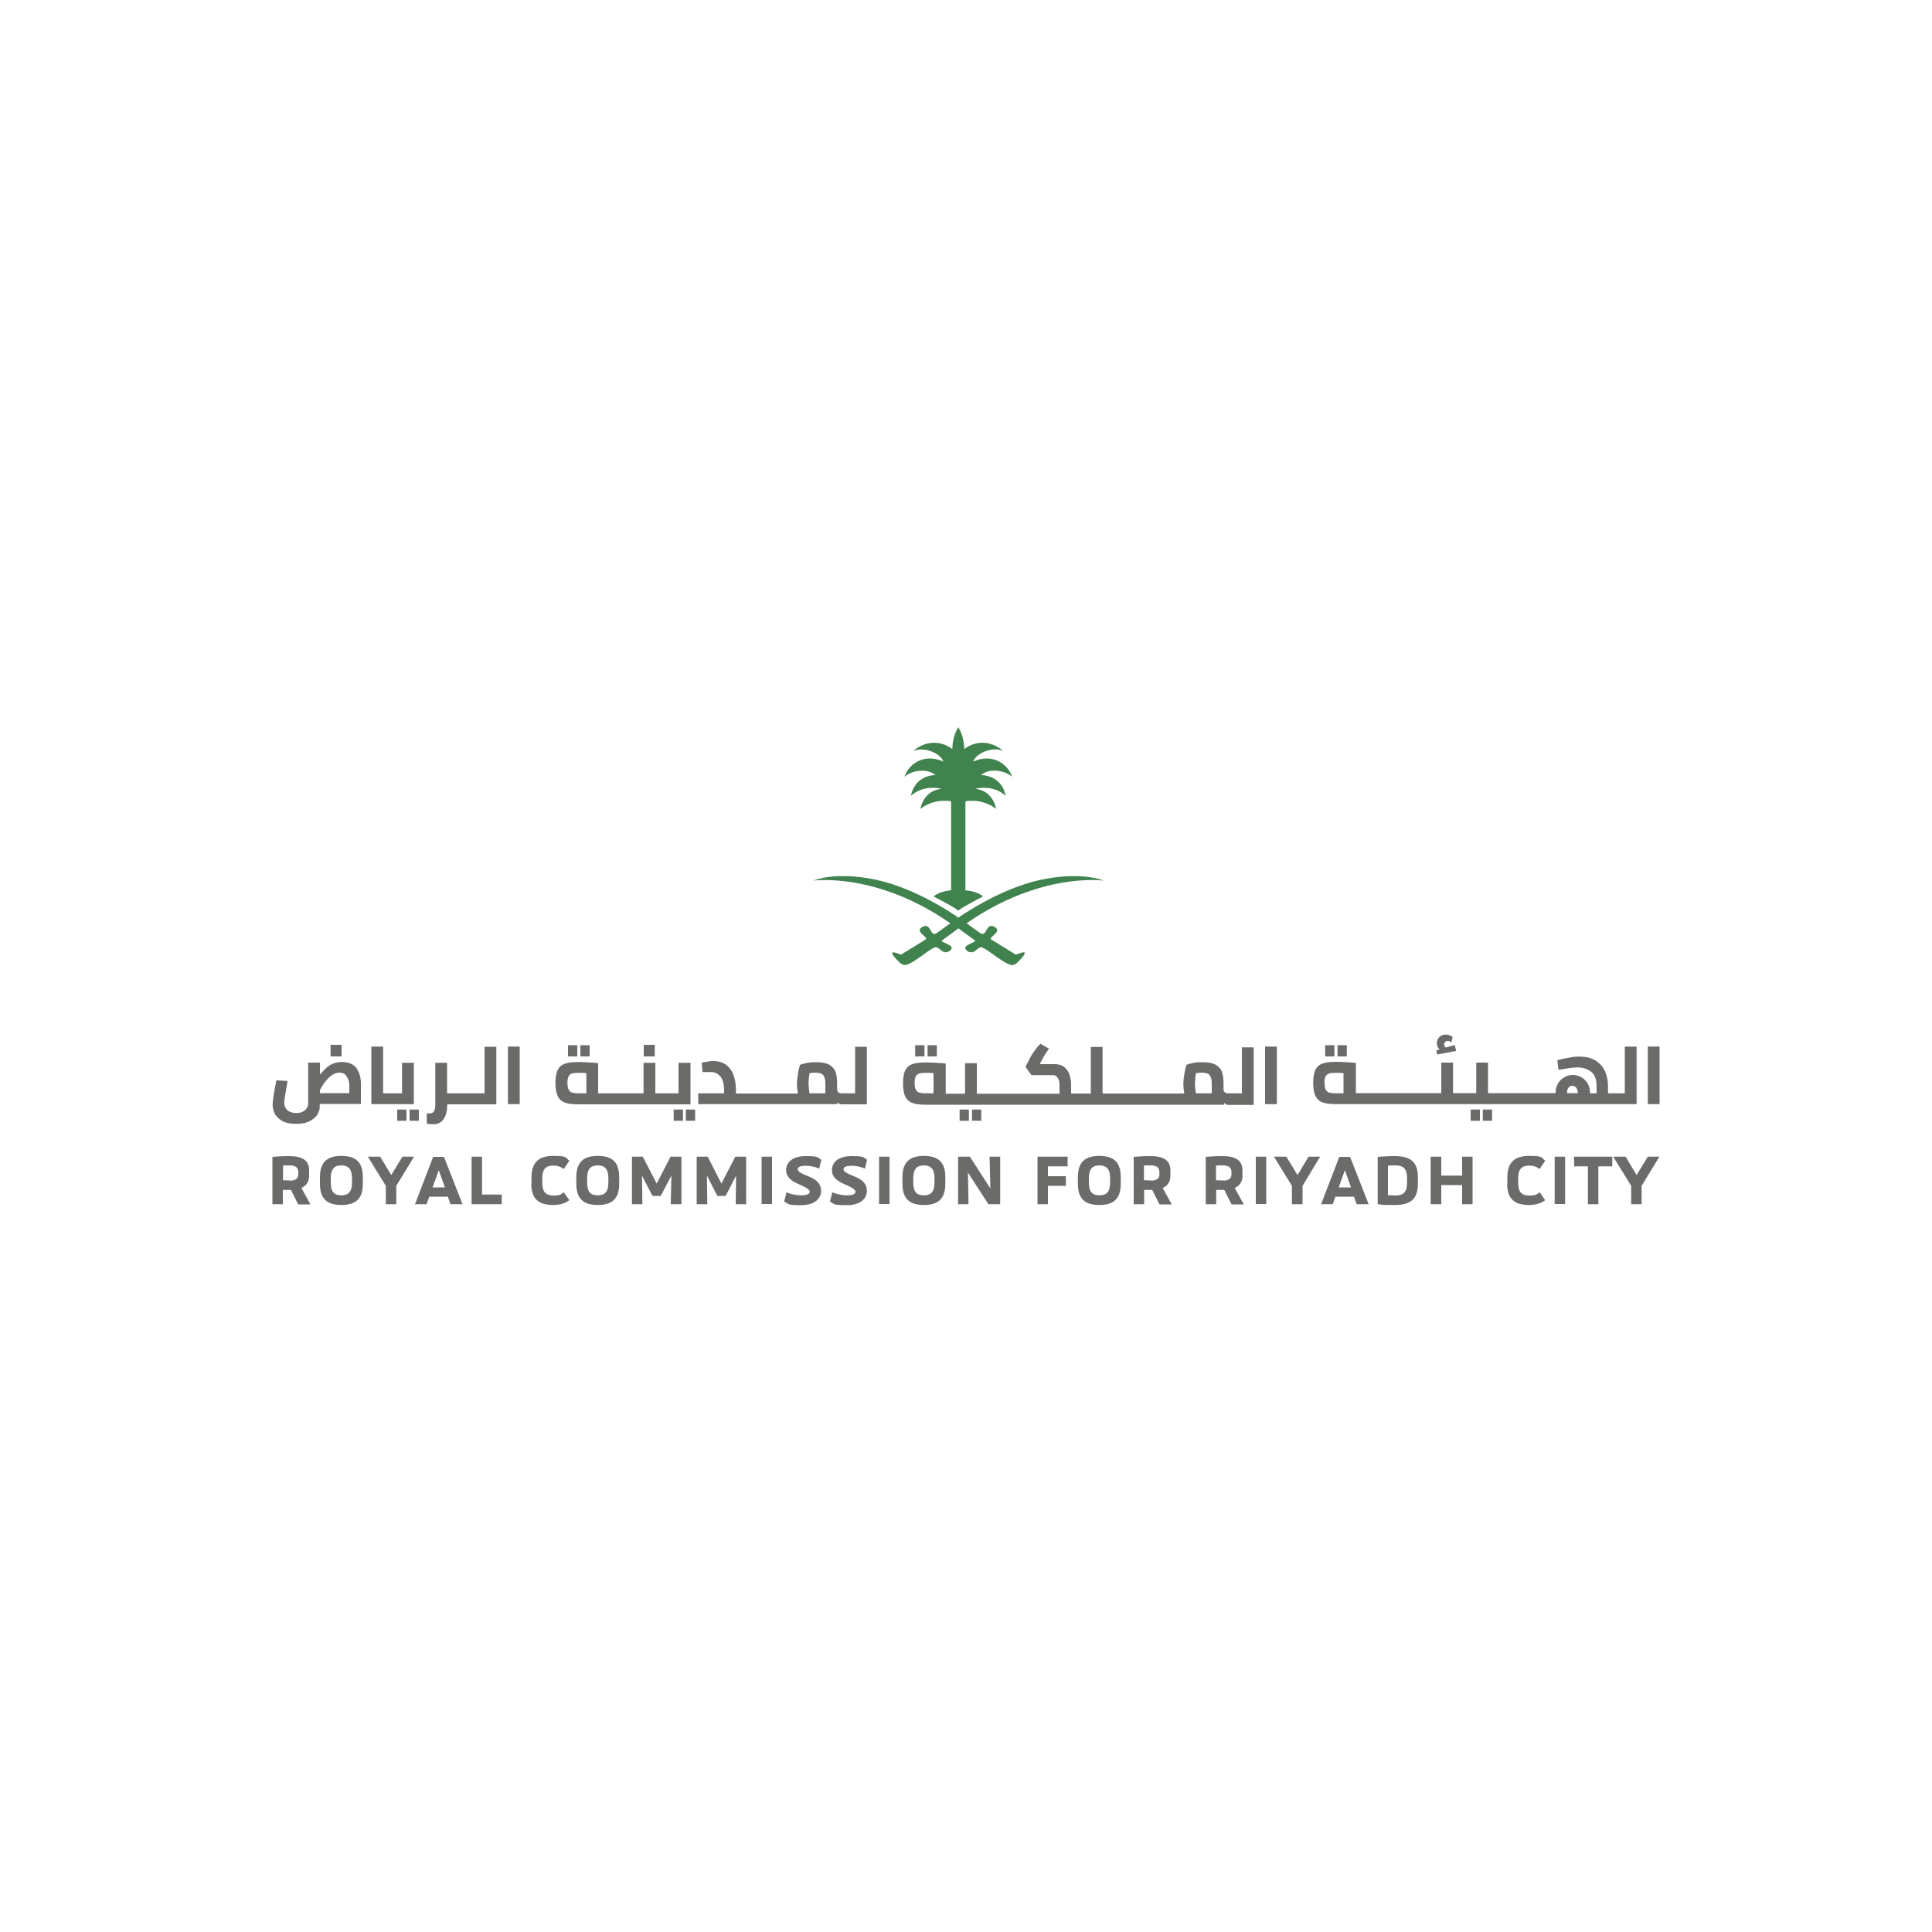 <?xml version="1.0" encoding="UTF-8"?>
<svg id="Layer_2" xmlns="http://www.w3.org/2000/svg" version="1.1" viewBox="0 0 1000 1000">
  <!-- Generator: Adobe Illustrator 29.2.1, SVG Export Plug-In . SVG Version: 2.1.0 Build 116)  -->
  <defs>
    <style>
      .st0 {
        fill: #6b6b6a;
      }

      .st1 {
        fill: #41834f;
      }
    </style>
  </defs>
  <rect class="st0" x="171.1" y="540.8" width="5.7" height="6"/>
  <path class="st0" d="M180.8,561.8v4h-15.2v-1.6c1.2-2.4,2.7-4.5,4.5-6.3,1.8-1.8,3.7-2.7,5.6-2.7s2.8.6,3.7,1.9c.9,1.3,1.4,2.8,1.4,4.7M177,549.7c-1.8,0-3.4.3-4.8.9-1.4.6-2.6,1.4-3.6,2.4-.9.9-1.9,1.9-3,3.2v-6.2h-6.1v21.2c0,.8-.2,1.6-.7,2.4-.5.7-1.2,1.4-2.1,1.8-.9.5-2.1.7-3.4.7s-2.6-.3-3.6-.8c-.9-.5-1.6-1.2-2-2-.4-.8-.6-1.6-.6-2.4,0-1.2.6-4.9,1.7-11.1v-.3c0,0-5.6-.3-5.6-.3h-.2s0,.2,0,.2c-.5,2.4-.9,4.8-1.3,7.2-.4,2.5-.6,4.3-.6,5.3s.3,2.9,1,4.3c.7,1.5,2,2.8,3.8,3.9,1.8,1.1,4.3,1.6,7.3,1.6s5.1-.4,6.9-1.3c1.8-.9,3.2-2,4.1-3.4.9-1.4,1.3-2.8,1.3-4.2v-1.4h21.3v-10.7c0-2.9-.8-5.5-2.2-7.7-1.5-2.2-4.1-3.3-7.7-3.3"/>
  <rect class="st0" x="205.6" y="574.3" width="4.8" height="5.8"/>
  <rect class="st0" x="212" y="574.3" width="4.8" height="5.8"/>
  <polygon class="st0" points="214.2 550.1 208.1 550.1 208.1 565.9 198.3 565.9 198.3 541.7 192.2 541.7 192.2 571.5 214.2 571.5 214.2 550.1"/>
  <path class="st0" d="M250.6,565.9h-19.2v-15.8h-6.1v21.9c0,1.4-.2,2.5-.7,3.2-.4.7-1.1,1.1-2,1.1h-1.7c0,0,0,5.4,0,5.4h.3c1.6.1,2.7.2,3.1.2,2.4,0,4.2-.9,5.4-2.8,1.2-1.8,1.8-4.3,1.8-7.5h25.4v-29.8h-6.1v24.1Z"/>
  <rect class="st0" x="262.9" y="541.7" width="6.1" height="29.8"/>
  <rect class="st0" x="294" y="541" width="4.8" height="5.8"/>
  <rect class="st0" x="300.4" y="541" width="4.8" height="5.8"/>
  <rect class="st0" x="333.2" y="540.8" width="5.7" height="6"/>
  <rect class="st0" x="348.7" y="574.3" width="4.8" height="5.8"/>
  <rect class="st0" x="355" y="574.3" width="4.8" height="5.8"/>
  <path class="st0" d="M294.2,557.2c.4-.7.9-1.2,1.7-1.5.8-.3,2-.4,3.5-.4s2.8,0,4.1.2v10.4h-4.2c-1.4,0-2.5-.2-3.3-.4-.8-.3-1.3-.8-1.7-1.6-.4-.8-.6-2-.6-3.5s.2-2.5.6-3.2M357.3,550.1h-6.1v15.8h-12v-15.8h-6.1v15.8h-23.5v-15.6h-.2c-.9-.2-2.5-.3-4.6-.4-2.1-.1-4-.2-5.6-.2-2.9,0-5.3.3-6.9.9-1.7.6-2.9,1.7-3.7,3.3-.7,1.5-1.1,3.7-1.1,6.6s.4,5.3,1.2,6.9c.8,1.6,2,2.7,3.7,3.3,1.6.6,3.8.9,6.6.9h58.4v-21.4Z"/>
  <path class="st0" d="M427.2,560.7v5.2h-8.2c-.1-.6-.2-1.3-.3-2.2-.1-1-.2-1.9-.2-2.9,0-1.5.2-3.3.5-5.3,1-.2,2-.3,2.9-.3,2.1,0,3.5.4,4.2,1.3.7.9,1.1,2.2,1.1,4.1M442.5,565.9h-7.2c-.4,0-.8-.1-1.2-.4-.4-.3-.6-.7-.8-1.1v-3.5c0-2.5-.3-4.5-.8-6.1-.6-1.6-1.7-2.8-3.3-3.7-1.6-.9-3.8-1.3-6.7-1.3s-3.5.1-5,.4c-1.5.3-2.6.6-3.4,1h-.1c0,0,0,.2,0,.2-.4,1.3-.8,2.8-1,4.6-.3,1.8-.5,3.4-.5,5s.2,3.2.5,5h-32.1v-1.8c0-3.2-.5-6-1.4-8.2-.9-2.2-2.3-3.9-4-5.1-1.7-1.1-3.7-1.7-6-1.7s-2,0-3.1.3c-1.1.2-2.1.3-3,.5h-.2c0,0,.4,4.7.4,4.7v.2h4.5c1.8,0,3.4.8,4.7,2.2,1.3,1.5,2,4,2,7.6v1.2h-13.4v5.6h72v-1c.1.2.3.3.5.5.5.4,1,.6,1.5.6h13.3v-29.8h-6.1v24.1Z"/>
  <rect class="st0" x="480.1" y="541" width="4.8" height="5.8"/>
  <rect class="st0" x="473.7" y="541" width="4.8" height="5.8"/>
  <rect class="st0" x="496.7" y="574.3" width="4.8" height="5.8"/>
  <rect class="st0" x="503.1" y="574.3" width="4.8" height="5.8"/>
  <path class="st0" d="M483.2,555.5v10.4h-4.2c-1.4,0-2.5-.2-3.3-.4-.8-.3-1.3-.8-1.7-1.6-.4-.8-.6-1.9-.6-3.5s.2-2.5.6-3.2c.3-.7.9-1.2,1.7-1.5.8-.3,2-.4,3.5-.4s2.8,0,4.1.2M627.2,560.7v5.2h-8.2c-.1-.6-.2-1.3-.3-2.2-.1-1-.2-1.9-.2-2.9,0-1.5.2-3.3.5-5.3,1-.2,2-.3,2.9-.3,2.1,0,3.5.4,4.2,1.3.7.9,1.1,2.2,1.1,4.1M642.5,565.9h-7.2c-.4,0-.8-.1-1.2-.4-.4-.3-.6-.7-.8-1.1v-3.5c0-2.5-.3-4.5-.8-6.1-.6-1.6-1.7-2.8-3.3-3.7-1.6-.9-3.8-1.3-6.7-1.3s-3.5.1-5,.4c-1.5.3-2.6.6-3.4,1h-.1c0,0,0,.2,0,.2-.4,1.3-.7,2.8-1,4.6-.3,1.8-.5,3.5-.5,5s.2,3.2.5,5h-42.3v-24.1h-6.1v24.1h-10.2v-4.8c0-1.3-.2-2.8-.6-4.3-.4-1.5-1.2-2.9-2.5-4.2-1.2-1.2-3-1.9-5.3-1.9h-7.8l.5-1.1c1.3-2.4,2.6-4.7,4.1-6.7l.2-.2-4.6-2.6v.2c-1,.9-1.9,2-2.8,3.3-1,1.3-1.7,2.5-2.3,3.6l-2.5,4.9h0c0,.1,3.1,4.3,3.1,4.3h11.3c.9,0,1.6.4,2.2,1.3.6.9,1,2,1,3.4v4.9h-42.8v-15.8h-6.1v15.8h-10v-15.6h-.2c-.9-.2-2.5-.3-4.6-.4-2.1-.1-4-.2-5.6-.2-2.9,0-5.3.3-6.9.9-1.7.6-2.9,1.7-3.7,3.3-.7,1.5-1.1,3.7-1.1,6.6s.4,5.3,1.2,6.9c.8,1.6,2,2.7,3.7,3.3,1.6.6,3.8.9,6.6.9h154.7v-1c.1.2.3.3.5.5.5.4,1,.6,1.5.6h13.3v-29.8h-6.1v24.1Z"/>
  <rect class="st0" x="654.8" y="541.7" width="6.1" height="29.8"/>
  <rect class="st0" x="692.3" y="541" width="4.8" height="5.8"/>
  <rect class="st0" x="685.9" y="541" width="4.8" height="5.8"/>
  <path class="st0" d="M744,545.8l9.4-1.8h.3c0,0-.7-3.1-.7-3.1l-4.7,1.3c-.5-.4-.8-.9-.8-1.6s.2-.9.5-1.3c.4-.4.8-.5,1.4-.5s.7,0,.9.2c.3.1.5.2.6.4l.3.3.7-3.1h-.2c-1.1-.8-2.3-1.1-3.4-1.1s-2.5.4-3.3,1.3c-.9.9-1.3,1.9-1.3,3.2s.5,2.3,1.4,3.2l-1.7.4.6,2.5Z"/>
  <rect class="st0" x="767.5" y="574.3" width="4.8" height="5.8"/>
  <rect class="st0" x="761.2" y="574.3" width="4.8" height="5.8"/>
  <path class="st0" d="M685.5,560.4c0-1.4.2-2.5.6-3.2.3-.7.9-1.2,1.7-1.5.8-.3,2-.4,3.5-.4s2.8,0,4.1.2v10.4h-4.2c-1.4,0-2.5-.2-3.3-.4-.8-.3-1.3-.8-1.7-1.5-.4-.8-.6-1.9-.6-3.5M811.1,565.2c0-.9.3-1.7.8-2.3.5-.6,1.2-.9,1.9-.9s1.4.3,2,.9c.5.6.8,1.4.8,2.3v.6h-5.5v-.6ZM840.6,565.9h-8.3v-3.7c0-3-.6-5.7-1.7-8-1.1-2.3-2.8-4.1-5-5.4-2.2-1.3-4.9-1.9-7.9-1.9s-3.5.2-5.4.5c-1.9.3-4,.8-6,1.3h-.2c0,0,.5,4.7.5,4.7v.3s.3,0,.3,0c2.4-.4,4.3-.7,5.8-.9,1.4-.2,2.7-.3,3.9-.3,2.5,0,4.8.7,6.8,2.1,2,1.4,3,4,3,7.6v3.7h-3.4v-.6c0-1.5-.4-2.9-1.1-4.3-.8-1.4-1.8-2.5-3.2-3.3-1.3-.8-2.9-1.3-4.6-1.3s-3.2.4-4.6,1.3c-1.4.8-2.5,2-3.2,3.3-.8,1.4-1.1,2.8-1.1,4.3v.5h-35v-15.8h-6.1v15.8h-12v-15.8h-6.1v15.8h-44.2v-15.6h-.2c-.9-.2-2.5-.3-4.6-.4-2.1-.1-4-.2-5.6-.2-2.9,0-5.3.3-6.9.9-1.7.6-2.9,1.7-3.7,3.3-.7,1.5-1.1,3.7-1.1,6.6s.4,5.3,1.2,6.9c.8,1.6,2,2.7,3.7,3.3,1.6.6,3.8.9,6.6.9h155.9v-29.8h-6.1v24.1Z"/>
  <rect class="st0" x="852.9" y="541.7" width="6.1" height="29.8"/>
  <path class="st0" d="M150.1,611.1c2.6,0,4.3-1,4.3-3.1v-1.5c0-2.2-1.7-3.3-4.3-3.3s-2.6,0-3.6.1v7.6c1,0,2.2.1,3.6.1M154.3,623.3l-3.7-7.4h-1c-1.3,0-2.3,0-3.2,0v7.4h-5.4v-24.5c2.5-.2,4.4-.4,8.7-.4,6.8,0,10.3,2.2,10.3,7.4v2.8c0,3-1.4,5.1-4,6.3l4.7,8.5h-6.3Z"/>
  <path class="st0" d="M182.2,612.1v-2.2c0-4.7-1.8-6.7-5.5-6.7s-5.5,1.9-5.5,6.7v2.2c0,4.8,1.8,6.6,5.5,6.6s5.5-1.9,5.5-6.6M165.6,612.7v-3.3c0-7.6,3.4-11.1,11.1-11.1s11.1,3.4,11.1,11.1v3.3c0,7.7-3.6,11-11.1,11s-11.1-3.3-11.1-11"/>
  <polygon class="st0" points="214.3 598.7 205.1 613.8 205.1 623.3 199.7 623.3 199.7 613.8 190.4 598.7 196.8 598.7 202.5 608.2 208.3 598.7 214.3 598.7"/>
  <path class="st0" d="M230.3,614.6l-3.2-8.9-3.2,8.9h6.4ZM232,619.4h-9.8l-1.4,3.9h-6l9.4-24.5h5.6l9.6,24.5h-6.2l-1.4-3.9Z"/>
  <polygon class="st0" points="259.7 618.3 259.7 623.3 244.1 623.3 244.1 598.7 249.5 598.7 249.5 618.3 259.7 618.3"/>
  <path class="st0" d="M275.1,612.7v-3.3c0-7.6,3.6-11.1,11.2-11.1s6.2.8,8.4,2.5l-2.9,4.3c-1.4-1.2-3.3-1.8-5.4-1.8-3.8,0-5.7,1.7-5.7,6.7v2.2c0,4.9,1.9,6.6,5.7,6.6s4-.7,5.4-1.7l2.9,4.1c-2.3,1.7-4.8,2.5-8.5,2.5-7.6,0-11.2-3.4-11.2-11"/>
  <path class="st0" d="M314.9,612.1v-2.2c0-4.7-1.8-6.7-5.5-6.7s-5.5,1.9-5.5,6.7v2.2c0,4.8,1.8,6.6,5.5,6.6s5.5-1.9,5.5-6.6M298.3,612.7v-3.3c0-7.6,3.4-11.1,11.1-11.1s11.1,3.4,11.1,11.1v3.3c0,7.7-3.6,11-11.1,11s-11.1-3.3-11.1-11"/>
  <polygon class="st0" points="352.7 598.7 352.7 623.3 347.2 623.3 347.5 608.5 342 619 337.7 619 332.3 608.5 332.5 623.3 327.1 623.3 327.1 598.7 332.7 598.7 339.9 612.6 347.1 598.7 352.7 598.7"/>
  <polygon class="st0" points="386.2 598.7 386.2 623.3 380.8 623.3 381 608.5 375.6 619 371.3 619 365.9 608.5 366.1 623.3 360.6 623.3 360.6 598.7 366.3 598.7 373.4 612.6 380.6 598.7 386.2 598.7"/>
  <rect class="st0" x="394.2" y="598.7" width="5.4" height="24.5"/>
  <path class="st0" d="M405.9,621.8l1.2-4.7c2.2,1.1,5.3,1.6,7.7,1.6s4.3-.5,4.3-1.9-3.4-2.9-6.2-4.1c-3.3-1.5-6-3.4-6-7.1s3-7.2,10.1-7.2,6,.7,8.1,1.9l-1.1,4.6c-2-1-4.7-1.5-6.9-1.5s-4.2.4-4.2,1.9,3.7,2.8,6.3,3.9c3.3,1.4,5.8,3.5,5.8,7.2s-3,7.4-10.4,7.4-6.3-.6-8.7-1.9"/>
  <path class="st0" d="M429.6,621.8l1.2-4.7c2.2,1.1,5.3,1.6,7.7,1.6s4.3-.5,4.3-1.9-3.4-2.9-6.2-4.1c-3.3-1.5-6-3.4-6-7.1s3-7.2,10.1-7.2,6,.7,8.1,1.9l-1.1,4.6c-2-1-4.7-1.5-6.9-1.5s-4.2.4-4.2,1.9,3.7,2.8,6.3,3.9c3.3,1.4,5.8,3.5,5.8,7.2s-3,7.4-10.4,7.4-6.3-.6-8.7-1.9"/>
  <rect class="st0" x="455" y="598.7" width="5.4" height="24.5"/>
  <path class="st0" d="M483.7,612.1v-2.2c0-4.7-1.8-6.7-5.5-6.7s-5.5,1.9-5.5,6.7v2.2c0,4.8,1.8,6.6,5.5,6.6s5.5-1.9,5.5-6.6M467.1,612.7v-3.3c0-7.6,3.4-11.1,11.1-11.1s11.1,3.4,11.1,11.1v3.3c0,7.7-3.6,11-11.1,11s-11.1-3.3-11.1-11"/>
  <polygon class="st0" points="517.7 598.7 517.7 623.3 511.6 623.3 501 606.9 501.3 623.3 495.9 623.3 495.9 598.7 502 598.7 512.6 615.1 512.2 598.7 517.7 598.7"/>
  <polygon class="st0" points="542.4 603.7 542.4 608.8 551.7 608.8 551.7 613.8 542.4 613.8 542.4 623.3 537 623.3 537 598.7 552.6 598.7 552.6 603.7 542.4 603.7"/>
  <path class="st0" d="M574.6,612.1v-2.2c0-4.7-1.8-6.7-5.5-6.7s-5.5,1.9-5.5,6.7v2.2c0,4.8,1.8,6.6,5.5,6.6s5.5-1.9,5.5-6.6M557.9,612.7v-3.3c0-7.6,3.4-11.1,11.1-11.1s11.1,3.4,11.1,11.1v3.3c0,7.7-3.6,11-11.1,11s-11.1-3.3-11.1-11"/>
  <path class="st0" d="M595.8,611.1c2.6,0,4.3-1,4.3-3.1v-1.5c0-2.2-1.7-3.3-4.3-3.3s-2.6,0-3.7.1v7.6c1,0,2.2.1,3.7.1M600.1,623.3l-3.7-7.4h-1c-1.3,0-2.3,0-3.2,0v7.4h-5.4v-24.5c2.5-.2,4.4-.4,8.7-.4,6.8,0,10.3,2.2,10.3,7.4v2.8c0,3-1.4,5.1-4,6.3l4.7,8.5h-6.3Z"/>
  <path class="st0" d="M633.1,611.1c2.6,0,4.3-1,4.3-3.1v-1.5c0-2.2-1.7-3.3-4.3-3.3s-2.6,0-3.7.1v7.6c1,0,2.2.1,3.7.1M637.4,623.3l-3.7-7.4h-1c-1.3,0-2.3,0-3.2,0v7.4h-5.4v-24.5c2.5-.2,4.4-.4,8.7-.4,6.8,0,10.3,2.2,10.3,7.4v2.8c0,3-1.4,5.1-4,6.3l4.7,8.5h-6.3Z"/>
  <rect class="st0" x="650" y="598.7" width="5.4" height="24.5"/>
  <polygon class="st0" points="683.3 598.7 674.2 613.8 674.2 623.3 668.7 623.3 668.7 613.8 659.4 598.7 665.8 598.7 671.6 608.2 677.3 598.7 683.3 598.7"/>
  <path class="st0" d="M699.3,614.6l-3.2-8.9-3.2,8.9h6.4ZM701,619.4h-9.8l-1.4,3.9h-6l9.4-24.5h5.6l9.6,24.5h-6.2l-1.4-3.9Z"/>
  <path class="st0" d="M728.3,609.8c0-4.7-1.8-6.6-6-6.6s-2.7,0-3.9.2v15.2c1.2,0,2.5.2,3.9.2,4.2,0,6-1.9,6-6.5v-2.4ZM733.9,609.4v3.3c0,7.7-3.6,11-11.9,11s-6.4-.2-8.9-.4v-24.5c2.5-.2,4.8-.4,8.9-.4,8.5,0,11.9,3.4,11.9,11.1"/>
  <polygon class="st0" points="762.2 598.7 762.2 623.3 756.8 623.3 756.8 613.4 746 613.4 746 623.3 740.5 623.3 740.5 598.7 746 598.7 746 608.5 756.8 608.5 756.8 598.7 762.2 598.7"/>
  <path class="st0" d="M780.2,612.7v-3.3c0-7.6,3.6-11.1,11.2-11.1s6.2.8,8.4,2.5l-2.9,4.3c-1.4-1.2-3.3-1.8-5.4-1.8-3.8,0-5.7,1.7-5.7,6.7v2.2c0,4.9,1.9,6.6,5.7,6.6s4-.7,5.4-1.7l2.9,4.1c-2.3,1.7-4.8,2.5-8.5,2.5-7.6,0-11.2-3.4-11.2-11"/>
  <rect class="st0" x="804.7" y="598.7" width="5.4" height="24.5"/>
  <polygon class="st0" points="834.5 603.7 827.3 603.7 827.3 623.3 821.9 623.3 821.9 603.7 814.8 603.7 814.7 598.7 834.5 598.7 834.5 603.7"/>
  <polygon class="st0" points="858.9 598.7 849.7 613.8 849.7 623.3 844.3 623.3 844.3 613.8 835 598.7 841.4 598.7 847.1 608.2 852.9 598.7 858.9 598.7"/>
  <path class="st1" d="M496.1,480.5s5,3.8,8.3,6.1c1.1.8-1.2,1.1-3.9,2.8-2.2,1.3.2,3.6,2.3,3.5,2.1,0,3.2-2.5,5-2.6,1.6,0,6.8,4.3,10.9,6.9,4.2,2.6,5.7,3.2,8.1.8,7.8-7.9,1-4.4-1-3.9l-12.7-7.8c-.9-.6.5-1.5,1.6-2.6,1.4-1.3,2.5-2.7-.2-4.1-2.7-1.3-3.6,1.4-4.5,2.8-.8,1.4-1.9,1-2.6.6l-7.1-5.1c38.3-26.7,70.9-22.1,70.9-22.1,0,0-11-5-32.6-.4-21.6,4.6-42.6,19.6-42.6,19.6.2,0-20.8-15-42.4-19.6-21.6-4.6-32.6.4-32.6.4,0,0,32.6-4.6,70.9,22.1l-7.1,5.1c-.7.5-1.8.8-2.6-.6-.9-1.4-1.8-4.1-4.5-2.8-2.7,1.4-1.6,2.8-.2,4.1,1.1,1.1,2.5,2.1,1.6,2.6l-12.7,7.8c-1.9-.5-8.8-3.9-1,3.9,2.4,2.3,3.9,1.8,8.1-.8,4.1-2.6,9.2-7,10.9-6.9,1.7,0,2.9,2.5,5,2.6,2.1,0,4.5-2.2,2.3-3.5-2.7-1.7-5.1-2-3.9-2.8,3.3-2.3,8.3-6.1,8.3-6.1"/>
  <path class="st1" d="M520.5,411.9c-1.4-7.8-7.7-10.6-12.7-10.7,3.8-3.5,11.4-2.9,16.1.8-3.2-8.3-11.8-11.7-20.2-7.8,1.3-4,9.5-8.1,15.6-5.5-5.1-4.5-13.2-6.3-20.2-1-.2-4.2-.9-7.7-3.1-11.3,0,0,0,0,0,0-2.2,3.6-2.9,7.1-3.1,11.3-7.1-5.3-15.1-3.5-20.2,1,6.1-2.5,14.3,1.5,15.6,5.5-8.4-3.9-17-.5-20.2,7.8,4.7-3.7,12.3-4.2,16.1-.8-5,0-11.2,2.9-12.7,10.7,4-3.6,9.7-4.9,15.7-3.7-1.4.3-3,.7-4.5,1.4-5.5,3-6.3,9.1-6.3,9.1,0,0,5.1-4.5,13.1-4.2,1,0,1.8,0,2.6.2l.2.6v45.5c-3.7.4-7.1,1.4-9.1,3.2,0,0,10.4,5.3,12.8,7.3,2.4-2,12.8-7.3,12.8-7.3-2-1.8-5.3-2.8-9.1-3.2v-45.5l.2-.6c.8-.2,1.6-.2,2.6-.2,7.9-.3,13.1,4.2,13.1,4.2,0,0-.8-6.1-6.3-9.1-1.5-.8-3.1-1.1-4.5-1.4,6-1.2,11.7,0,15.7,3.7"/>
</svg>